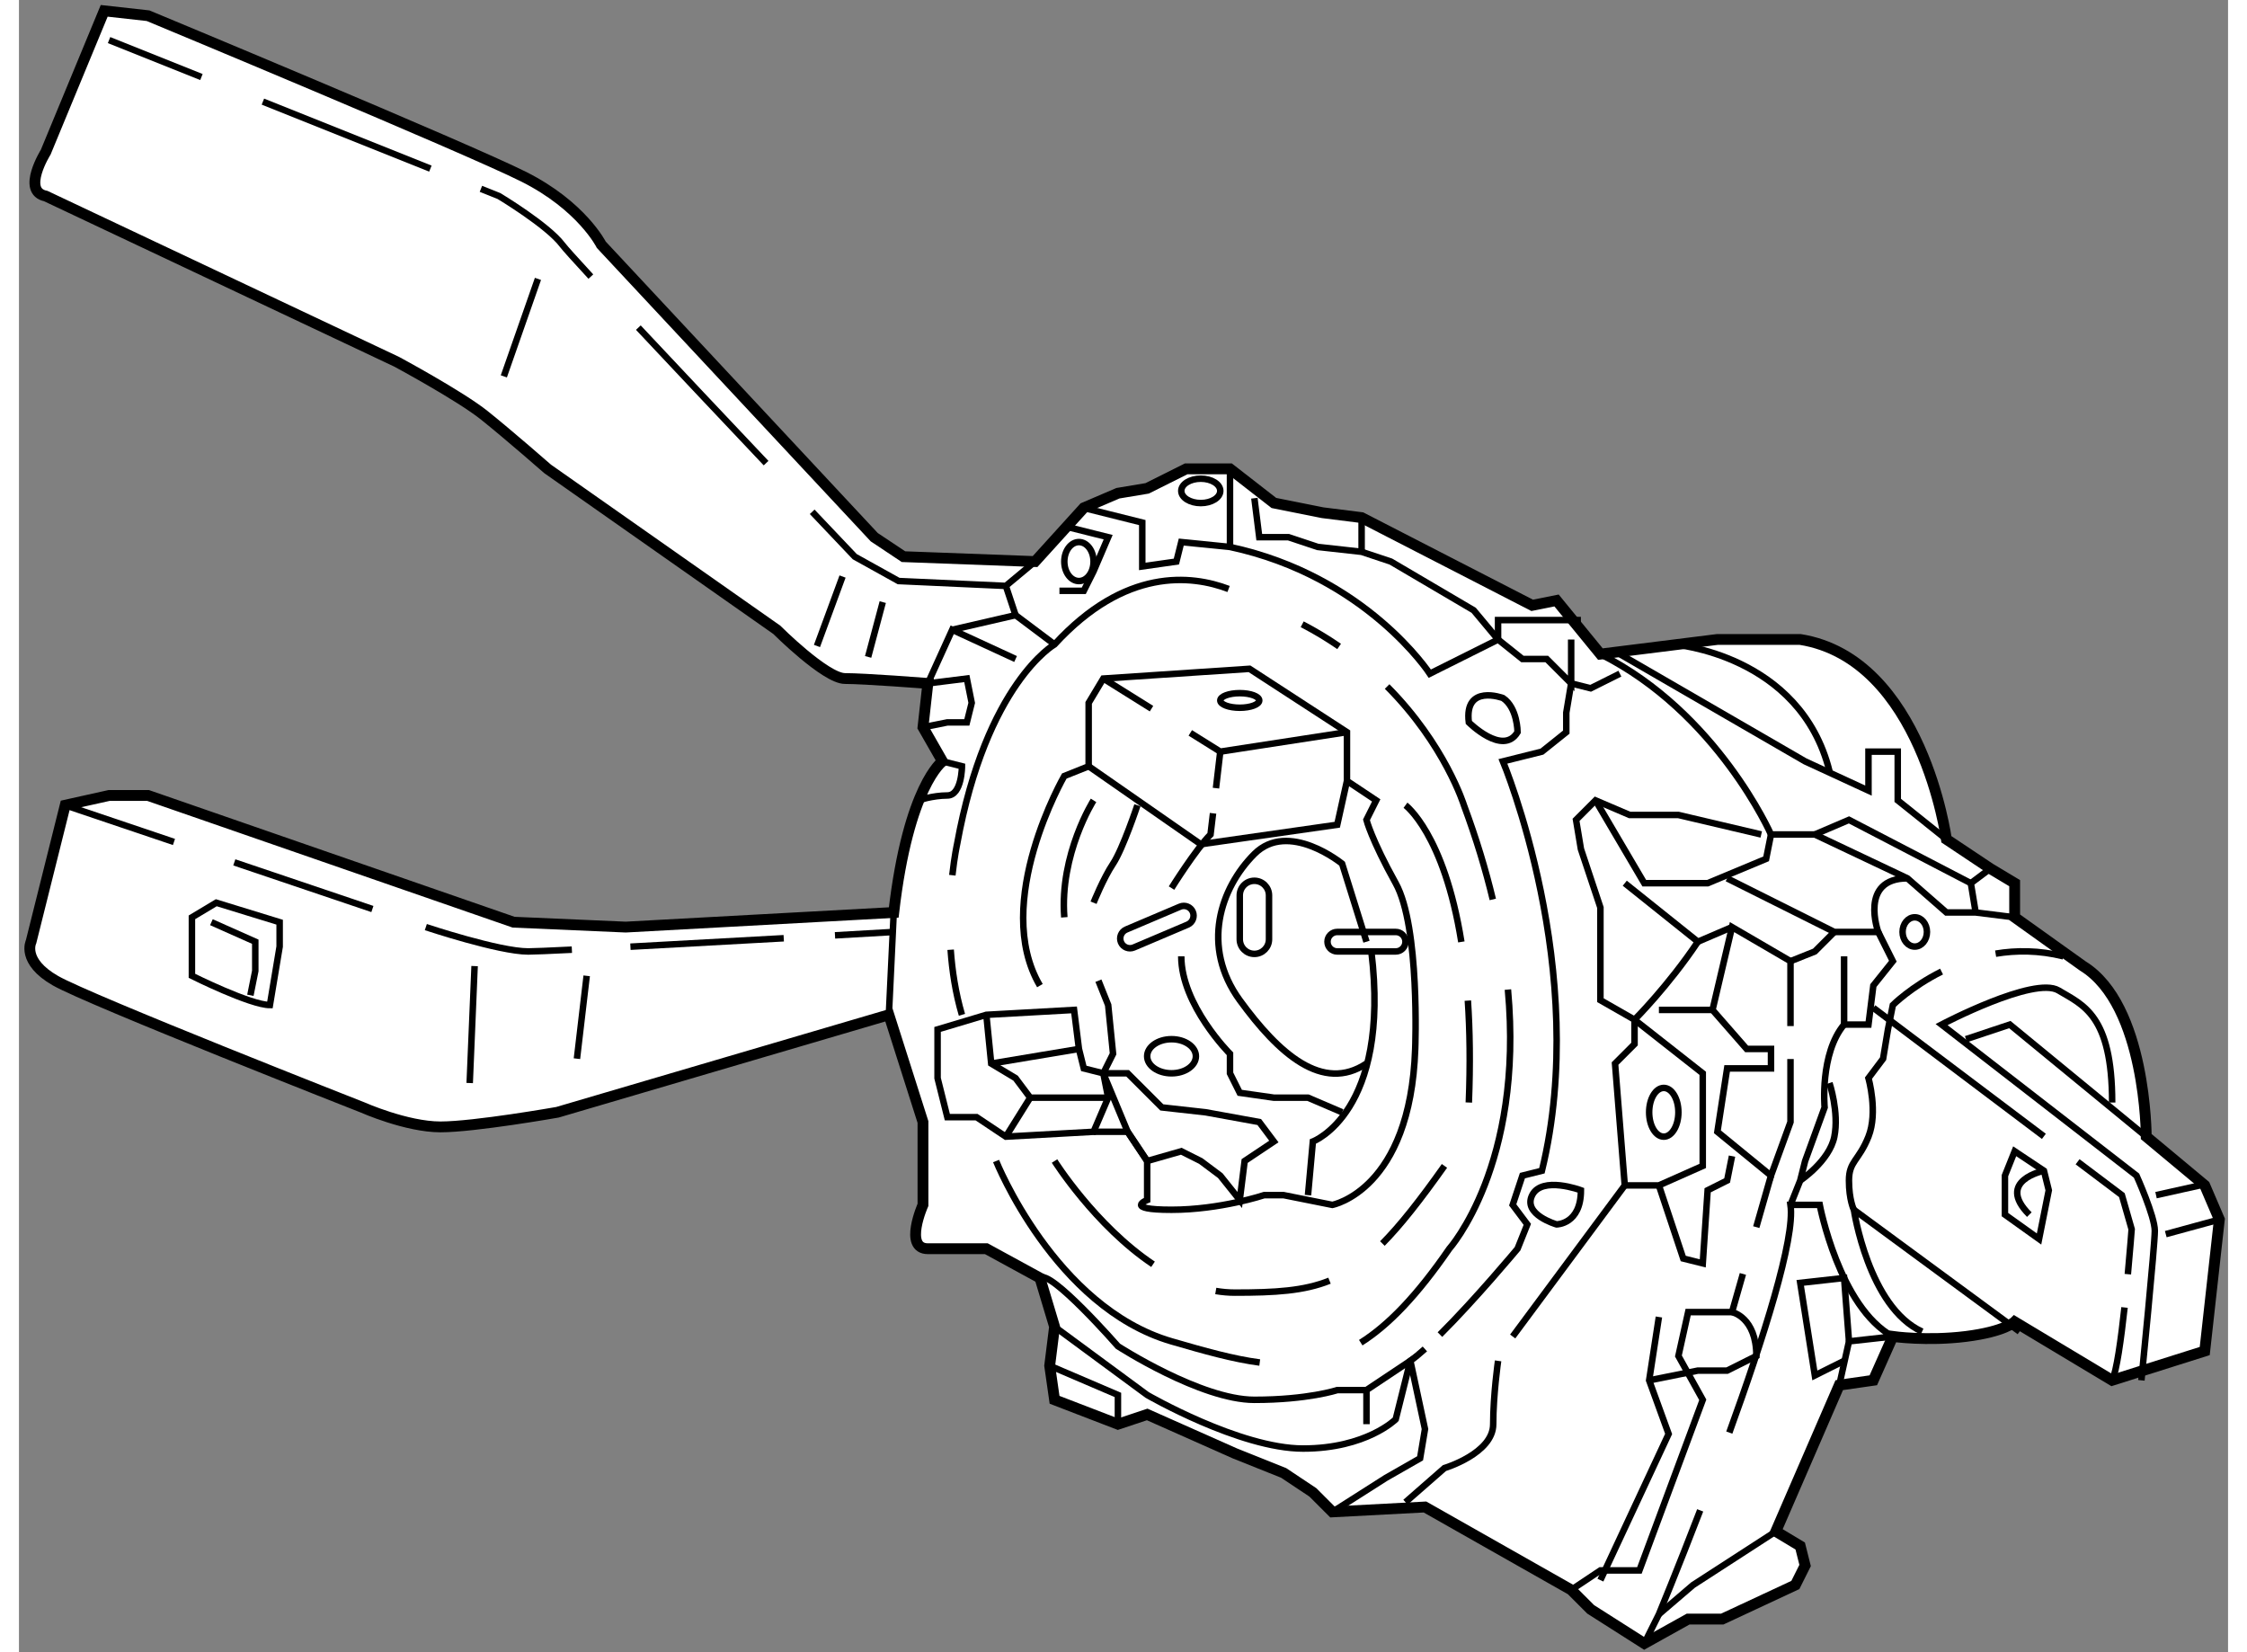 <?xml version="1.0" encoding="utf-8"?>
<!-- Generator: Adobe Illustrator 15.1.0, SVG Export Plug-In . SVG Version: 6.00 Build 0)  -->
<!DOCTYPE svg PUBLIC "-//W3C//DTD SVG 1.1//EN" "http://www.w3.org/Graphics/SVG/1.1/DTD/svg11.dtd">
<svg version="1.1" xmlns="http://www.w3.org/2000/svg" xmlns:xlink="http://www.w3.org/1999/xlink" x="0px" y="0px" width="244.8px"
	 height="180px" viewBox="15.282 50.997 101.985 76.276" enable-background="new 0 0 244.8 180" xml:space="preserve">
	
<rect x="15.282" y="50.997" width="101.985" height="76.276" fill="#808080" stroke="none"/>
	
<g><path fill="#FFFFFF" stroke="#000000" stroke-width="0.5" d="M62.192,76.922l-6.075-0.226l-1.35-0.899l-12.6-13.5
			c0,0-0.9-1.8-3.6-3.15c-2.7-1.35-17.325-7.425-17.325-7.425l-2.025-0.225l-2.7,6.525c0,0-1.125,1.8,0,2.025l16.2,7.65
			c0,0,2.925,1.575,4.05,2.475c1.125,0.9,2.925,2.475,2.925,2.475l10.575,7.425c0,0,2.25,2.25,3.15,2.25
			c0.9,0,3.825,0.225,3.825,0.225l-0.225,2.025l0.9,1.574c0,0-1.576,1.126-2.25,6.976l-12.375,0.675l-5.175-0.226l-16.875-5.85h-1.8
			l-2.025,0.45l-1.576,6.3c0,0-0.449,0.899,1.125,1.8s14.175,5.85,14.175,5.85s2.024,0.9,3.6,0.9c1.575,0,5.4-0.675,5.4-0.675
			l15.3-4.5l1.575,4.95v3.825c0,0-0.899,2.024,0.225,2.024c1.125,0,2.7,0,2.7,0l2.475,1.351l0.675,2.249l-0.225,1.801l0.225,1.574
			l2.926,1.126l1.35-0.45l4.05,1.8l2.25,0.9l1.35,0.899l0.9,0.9l4.275-0.226l6.75,3.825l0.899,0.9l2.476,1.576l2.024-1.127h1.575
			l3.375-1.574l0.45-0.9l-0.226-0.899l-1.125-0.676l2.926-6.749l1.574-0.226l0.9-2.024c0,0,1.575,0.225,3.375,0
			c1.8-0.226,2.25-0.676,2.25-0.676l4.5,2.7l4.275-1.35l0.675-6.075l-0.675-1.575l-2.7-2.25c0,0,0-6.075-2.925-7.875l-3.15-2.25
			v-1.575l-1.125-0.675l-2.025-1.35c0,0-1.126-8.326-6.75-9.226h-3.824l-5.4,0.675l-2.025-2.475l-1.125,0.225l-7.875-4.05
			l-1.8-0.226l-2.25-0.45l-2.025-1.575h-2.025l-1.8,0.9l-1.35,0.225l-1.576,0.675L62.192,76.922z"></path><path fill="none" stroke="#000000" stroke-width="0.3" d="M113.267,114.722c0,0,0.619-6.228,0.619-6.903
			c0-0.674-0.844-2.547-0.844-2.547l-9-6.975c0,0,4.275-2.25,5.4-1.575s2.475,1.125,2.475,5.175"></path><polyline fill="none" stroke="#000000" stroke-width="0.3" points="113.492,103.472 107.192,98.297 105.167,98.972 		"></polyline><path fill="none" stroke="#000000" stroke-width="0.3" d="M107.417,93.347l-1.801-0.225h-1.35l-1.8-1.575l-4.275-2.025h-2.024
			c0,0-2.475-5.625-7.875-8.325"></path><path fill="none" stroke="#000000" stroke-width="0.3" d="M91.667,80.747c0,0,5.85,0.45,7.199,5.85"></path><polyline fill="none" stroke="#000000" stroke-width="0.3" points="89.191,81.197 97.742,86.146 100.667,87.496 100.667,85.697 
			102.018,85.697 102.018,87.947 104.267,89.747 		"></polyline><path fill="none" stroke="#000000" stroke-width="0.3" d="M94.142,91.547l4.95,2.475h2.025c0,0-0.9-2.475,1.35-2.475"></path><ellipse fill="none" stroke="#000000" stroke-width="0.3" cx="102.804" cy="94.021" rx="0.563" ry="0.676"></ellipse><line fill="none" stroke="#000000" stroke-width="0.3" x1="114.392" y1="107.972" x2="116.867" y2="107.297"></line><path fill="none" stroke="#000000" stroke-width="0.3" d="M103.142,112.472c-2.475-1.126-3.149-5.625-3.149-5.625l7.649,5.625"></path><polyline fill="none" stroke="#000000" stroke-width="0.3" points="105.616,93.122 105.393,91.771 106.292,91.097 		"></polyline><path fill="none" stroke="#000000" stroke-width="0.3" d="M83.792,83.222c0,0-1.8-0.674-1.575,1.125c0,0,1.575,1.574,2.25,0.45
			C84.467,84.797,84.467,83.672,83.792,83.222z"></path><path fill="none" stroke="#000000" stroke-width="0.3" d="M87.392,105.947c0,0-1.8-0.676-2.25,0.225
			c-0.45,0.899,1.125,1.35,1.125,1.35S87.392,107.522,87.392,105.947z"></path><polyline fill="none" stroke="#000000" stroke-width="0.3" points="84.242,112.697 89.416,105.722 88.967,100.097 89.867,99.197 
			89.867,98.072 88.292,97.172 88.292,92.896 87.392,90.196 87.167,88.847 88.066,87.947 89.642,88.621 91.893,88.621 
			95.717,89.521 		"></polyline><polyline fill="none" stroke="#000000" stroke-width="0.3" points="86.942,80.521 86.942,82.547 85.816,81.421 84.691,81.421 
			83.567,80.521 82.442,79.172 78.617,76.922 77.267,76.472 75.242,76.247 73.892,75.797 72.542,75.797 72.317,73.997 		"></polyline><polyline fill="none" stroke="#000000" stroke-width="0.3" points="99.542,95.146 99.542,98.297 100.667,98.297 100.892,96.497 
			101.792,95.371 101.117,94.021 		"></polyline><polyline fill="none" stroke="#000000" stroke-width="0.3" points="97.067,99.888 97.067,100.771 97.067,102.797 96.167,105.271 
			93.692,103.247 94.142,100.321 96.167,100.321 96.167,99.422 95.042,99.422 93.467,97.621 94.367,93.797 97.067,95.371 
			97.067,98.368 		"></polyline><polyline fill="none" stroke="#000000" stroke-width="0.3" points="99.092,94.021 99.092,94.021 98.191,94.922 97.067,95.371 		
			"></polyline><polyline fill="none" stroke="#000000" stroke-width="0.3" points="96.167,89.521 95.942,90.646 93.242,91.771 91.441,91.771 
			90.317,91.771 88.066,87.947 		"></polyline><path fill="none" stroke="#000000" stroke-width="0.3" d="M89.416,105.722h1.576l2.024-0.899v-4.275l-3.149-2.475
			c0,0,1.574-1.575,2.925-3.601"></path><polyline fill="none" stroke="#000000" stroke-width="0.3" points="89.416,91.771 92.792,94.472 94.367,93.797 		"></polyline><line fill="none" stroke="#000000" stroke-width="0.3" x1="93.467" y1="97.621" x2="90.992" y2="97.621"></line><polyline fill="none" stroke="#000000" stroke-width="0.3" points="90.992,105.722 92.116,109.097 93.017,109.322 93.242,105.947 
			94.142,105.496 94.367,104.371 		"></polyline><polyline fill="none" stroke="#000000" stroke-width="0.3" points="94.87,109.809 94.367,111.572 92.342,111.572 91.893,113.597 
			93.017,115.621 90.092,123.497 88.292,123.497 86.942,124.396 		"></polyline><line fill="none" stroke="#000000" stroke-width="0.3" x1="96.167" y1="105.271" x2="95.487" y2="107.649"></line><path fill="none" stroke="#000000" stroke-width="0.3" d="M94.242,117.134c1.56-4.298,3.048-8.952,2.825-10.512h1.35
			c0,0,0.9,4.725,3.375,6.075l-2.025,0.225l-0.449,2.025"></path><path fill="none" stroke="#000000" stroke-width="0.3" d="M90.317,126.873l0.675-1.352c0,0,0.845-2.039,1.906-4.797"></path><path fill="none" stroke="#000000" stroke-width="0.3" d="M106.537,95.024c0.949-0.158,2.004-0.159,3.13,0.122"></path><path fill="none" stroke="#000000" stroke-width="0.3" d="M99.992,106.847c0,0-0.226-0.45-0.226-1.351
			c0-0.899,0.451-0.899,0.9-2.024c0.45-1.125,0-2.7,0-2.7l0.676-0.899l0.224-1.351l0.226-1.125c0,0,0.843-0.843,2.249-1.547"></path><path fill="none" stroke="#000000" stroke-width="0.3" d="M97.067,106.622l0.449-1.126l0.226-0.899l0.9-2.476
			c0,0-0.227-2.475,0.899-3.824"></path><polyline fill="none" stroke="#000000" stroke-width="0.3" points="90.992,111.797 90.542,114.722 91.441,117.196 88.292,123.946 
					"></polyline><polyline fill="none" stroke="#000000" stroke-width="0.3" points="96.392,121.696 92.567,124.172 90.992,125.521 		"></polyline><polyline fill="none" stroke="#000000" stroke-width="0.3" points="99.542,113.821 98.191,114.496 97.517,110.222 99.542,109.997 
			99.767,112.922 		"></polyline><path fill="none" stroke="#000000" stroke-width="0.3" d="M80.883,112.61c1.628-1.616,3.584-3.964,3.584-3.964l0.45-1.125
			l-0.675-0.899l0.449-1.351l0.9-0.225c2.251-9.226-1.8-18.9-1.8-18.9l1.8-0.449l1.125-0.9v-0.9l0.226-1.35l0.899,0.225l1.35-0.675"></path><path fill="none" stroke="#000000" stroke-width="0.3" d="M75.917,120.797l2.475-1.575l1.575-0.9l0.226-1.35l-0.675-3.15
			c0.198-0.142,0.425-0.329,0.67-0.55"></path><path fill="none" stroke="#000000" stroke-width="0.3" d="M58.295,94.842c0.068,0.965,0.223,1.992,0.521,3.005"></path><path fill="none" stroke="#000000" stroke-width="0.3" d="M71.126,78.188c-1.713-0.651-4.777-0.996-8.035,2.559
			c0,0-3.149,1.8-4.5,9.225c0,0-0.121,0.548-0.219,1.431"></path><path fill="none" stroke="#000000" stroke-width="0.3" d="M76.229,80.841c-0.524-0.361-1.091-0.706-1.705-1.024"></path><path fill="none" stroke="#000000" stroke-width="0.3" d="M83.324,92.52c-0.325-1.359-0.762-2.809-1.333-4.348
			c0,0-0.867-2.793-3.546-5.481"></path><path fill="none" stroke="#000000" stroke-width="0.3" d="M77.227,112.983c1.289-0.812,2.603-2.181,4.089-4.337
			c0,0,3.453-3.853,2.706-11.965"></path><path fill="none" stroke="#000000" stroke-width="0.3" d="M60.392,104.597c0,0,2.7,6.75,8.1,8.325
			c1.524,0.443,2.851,0.817,4.072,0.977"></path><path fill="none" stroke="#000000" stroke-width="0.3" d="M64.441,74.447l2.7,0.675v2.025l1.575-0.225l0.225-0.9l2.25,0.226
			c6.3,1.35,9.225,5.85,9.225,5.85l3.151-1.575v-0.899h3.824"></path><line fill="none" stroke="#000000" stroke-width="0.3" x1="71.191" y1="72.646" x2="71.191" y2="76.247"></line><path fill="none" stroke="#000000" stroke-width="0.3" d="M63.091,112.246l4.275,3.15c0,0,4.274,2.475,7.2,2.475
			s4.275-1.35,4.275-1.35l0.675-2.7l-2.025,1.351"></path><path fill="none" stroke="#000000" stroke-width="0.3" d="M90.542,114.722l2.25-0.45h1.35l1.35-0.675
			c0-1.8-1.124-2.024-1.124-2.024"></path><path fill="none" stroke="#000000" stroke-width="0.3" d="M52.955,94.178c1.625-0.093,2.711-0.156,2.711-0.156"></path><path fill="none" stroke="#000000" stroke-width="0.3" d="M43.511,94.702c2.211-0.118,4.836-0.263,7.078-0.39"></path><path fill="none" stroke="#000000" stroke-width="0.3" d="M34.066,93.797c0,0,3.375,1.125,4.725,1.125
			c0.25,0,0.985-0.031,2.017-0.082"></path><line fill="none" stroke="#000000" stroke-width="0.3" x1="25.224" y1="90.809" x2="31.599" y2="92.963"></line><line fill="none" stroke="#000000" stroke-width="0.3" x1="17.417" y1="88.172" x2="22.438" y2="89.867"></line><line fill="none" stroke="#000000" stroke-width="0.3" x1="55.667" y1="93.122" x2="55.442" y2="97.847"></line><line fill="none" stroke="#000000" stroke-width="0.3" x1="77.267" y1="76.472" x2="77.267" y2="74.897"></line><ellipse fill="none" stroke="#000000" stroke-width="0.3" cx="69.842" cy="73.659" rx="0.9" ry="0.563"></ellipse><path fill="none" stroke="#000000" stroke-width="0.3" d="M26.867,97.396l0.45-2.699v-1.126l-2.925-0.899l-1.125,0.675v2.7
			C23.267,96.047,25.967,97.396,26.867,97.396z"></path><polygon fill="none" stroke="#000000" stroke-width="0.3" points="108.542,108.197 108.991,105.947 108.768,105.047 
			107.417,104.146 106.967,105.271 106.967,107.071 		"></polygon><polyline fill="none" stroke="#000000" stroke-width="0.3" points="66.017,116.747 66.017,115.396 62.867,114.047 		"></polyline><path fill="none" stroke="#000000" stroke-width="0.3" d="M56.792,87.947c0,0,0.675-0.226,1.35-0.226
			c0.675,0,0.675-1.35,0.675-1.35l-0.9-0.226"></path><polyline fill="none" stroke="#000000" stroke-width="0.3" points="61.292,81.421 58.367,80.071 57.242,82.547 59.042,82.322 
			59.267,83.446 59.042,84.347 58.142,84.347 57.017,84.572 		"></polyline><line fill="none" stroke="#000000" stroke-width="0.3" x1="23.706" y1="54.553" x2="19.442" y2="52.847"></line><line fill="none" stroke="#000000" stroke-width="0.3" x1="34.276" y1="58.781" x2="26.544" y2="55.688"></line><path fill="none" stroke="#000000" stroke-width="0.3" d="M41.684,63.766c-0.717-0.778-1.2-1.313-1.317-1.469
			c-0.675-0.9-2.925-2.25-2.925-2.25l-0.833-0.333"></path><path fill="none" stroke="#000000" stroke-width="0.3" d="M49.774,72.378c-1.88-1.987-4.089-4.327-5.897-6.256"></path><path fill="none" stroke="#000000" stroke-width="0.3" d="M58.367,80.071l2.925-0.675l-0.45-1.35l1.35-1.125l-1.35,1.125
			l-4.95-0.225l-2.025-1.125c0,0-0.78-0.82-1.965-2.071"></path><polyline fill="none" stroke="#000000" stroke-width="0.3" points="63.317,78.272 64.441,78.272 64.892,77.372 65.567,75.797 
			63.767,75.347 		"></polyline><polyline fill="none" stroke="#000000" stroke-width="0.3" points="105.393,91.771 99.767,88.847 98.191,89.521 		"></polyline><path fill="none" stroke="#000000" stroke-width="0.3" d="M64.892,87.947c0,0-1.575,2.475-1.35,5.399"></path><polygon fill="none" stroke="#000000" stroke-width="0.3" points="63.992,97.621 59.942,97.847 57.691,98.521 57.691,100.771 
			58.142,102.572 59.492,102.572 60.842,103.472 64.892,103.247 65.567,101.672 65.342,100.547 64.441,100.321 64.217,99.422 		"></polygon><polyline fill="none" stroke="#000000" stroke-width="0.3" points="59.942,97.847 60.167,100.097 61.292,100.771 61.967,101.672 
			65.567,101.672 		"></polyline><line fill="none" stroke="#000000" stroke-width="0.3" x1="60.842" y1="103.472" x2="61.967" y2="101.672"></line><line fill="none" stroke="#000000" stroke-width="0.3" x1="64.217" y1="99.422" x2="60.167" y2="100.097"></line><path fill="none" stroke="#000000" stroke-width="0.3" d="M64.892,103.247h1.575l0.9,1.35v1.8c0,0-1.125,0.45,1.125,0.45
			c2.25,0,4.275-0.675,4.275-0.675h0.899l2.25,0.45c0,0,3.601-0.675,3.825-7.2c0,0,0.226-5.625-0.9-7.65
			c-1.125-2.024-1.35-2.925-1.35-2.925l0.45-0.899l-1.35-0.9v-2.25l-4.5-2.925l-6.75,0.45l-0.675,1.125v2.926l-1.125,0.449
			c0,0-3.375,5.851-1.125,9.676"></path><path fill="none" stroke="#000000" stroke-width="0.3" d="M82.172,97.191c0.092,1.365,0.116,2.926,0.045,4.705"></path><path fill="none" stroke="#000000" stroke-width="0.3" d="M79.292,88.172c0,0,1.776,1.303,2.58,6.309"></path><polyline fill="none" stroke="#000000" stroke-width="0.3" points="69.358,84.832 70.742,85.697 76.591,84.797 		"></polyline><line fill="none" stroke="#000000" stroke-width="0.3" x1="65.342" y1="82.322" x2="67.567" y2="83.713"></line><polyline fill="none" stroke="#000000" stroke-width="0.3" points="64.667,86.372 69.841,89.972 76.142,89.072 76.591,87.047 		
			"></polyline><path fill="none" stroke="#000000" stroke-width="0.3" d="M79.292,94.472c0,0.249-0.202,0.45-0.45,0.45h-2.7
			c-0.249,0-0.45-0.201-0.45-0.45l0,0c0-0.249,0.202-0.45,0.45-0.45h2.7C79.09,94.021,79.292,94.223,79.292,94.472L79.292,94.472z"></path><path fill="none" stroke="#000000" stroke-width="0.3" d="M69.474,93.093c0.097,0.229-0.01,0.493-0.239,0.591l-2.485,1.055
			c-0.229,0.097-0.494-0.01-0.591-0.238l0,0c-0.097-0.229,0.01-0.494,0.239-0.591l2.485-1.055
			C69.112,92.758,69.377,92.864,69.474,93.093L69.474,93.093z"></path><path fill="none" stroke="#000000" stroke-width="0.3" d="M72.992,94.359c0,0.373-0.302,0.675-0.675,0.675l0,0
			c-0.373,0-0.675-0.302-0.675-0.675v-2.025c0-0.373,0.302-0.675,0.675-0.675l0,0c0.373,0,0.675,0.302,0.675,0.675V94.359z"></path><path fill="none" stroke="#000000" stroke-width="0.3" d="M77.492,100.097c-2.025,1.351-4.05-0.45-5.85-2.925
			s-0.9-5.176,0.675-6.75c1.575-1.574,4.05,0.449,4.05,0.449l1.125,3.601"></path><path fill="none" stroke="#000000" stroke-width="0.3" d="M76.367,102.347l-1.575-0.675h-1.576l-1.575-0.225l-0.45-0.9v-0.9
			c0,0-2.25-2.249-2.25-4.5"></path><line fill="none" stroke="#000000" stroke-width="0.3" x1="70.544" y1="87.383" x2="70.742" y2="85.697"></line><path fill="none" stroke="#000000" stroke-width="0.3" d="M68.492,91.996c0,0,1.125-1.8,1.8-2.475l0.116-0.977"></path><path fill="none" stroke="#000000" stroke-width="0.3" d="M64.892,92.672c0,0,0.45-1.125,0.9-1.801
			c0.45-0.675,1.125-2.699,1.125-2.699"></path><polyline fill="none" stroke="#000000" stroke-width="0.3" points="65.342,100.547 66.466,100.547 68.042,102.121 70.067,102.347 
			72.542,102.797 73.216,103.696 71.867,104.597 71.642,106.396 70.742,105.271 69.841,104.597 68.942,104.146 67.367,104.597 
			66.466,103.247 65.342,100.547 65.792,99.646 65.567,97.396 65.117,96.271 		"></polyline><path fill="none" stroke="#000000" stroke-width="0.3" d="M74.792,106.172l0.225-2.476c0,0,3.6-1.35,2.7-8.774"></path><ellipse fill="none" stroke="#000000" stroke-width="0.3" cx="68.492" cy="99.76" rx="1.125" ry="0.787"></ellipse><ellipse fill="none" stroke="#000000" stroke-width="0.3" cx="91.217" cy="102.347" rx="0.675" ry="1.125"></ellipse><ellipse fill="none" stroke="#000000" stroke-width="0.3" cx="71.642" cy="83.334" rx="0.9" ry="0.337"></ellipse><path fill="none" stroke="#000000" stroke-width="0.3" d="M77.492,116.747v-1.575h-1.35c0,0-1.35,0.449-3.825,0.449
			c-2.476,0-6.3-2.475-6.3-2.475s-3.151-3.6-3.601-3.149"></path><path fill="none" stroke="#000000" stroke-width="0.3" d="M78.226,108.406c0.837-0.846,1.745-2.002,2.866-3.584"></path><path fill="none" stroke="#000000" stroke-width="0.3" d="M70.534,110.596c0.291,0.05,0.585,0.076,0.883,0.076
			c1.863,0,3.186-0.077,4.368-0.551"></path><path fill="none" stroke="#000000" stroke-width="0.3" d="M63.091,104.597c0,0,1.877,2.98,4.547,4.767"></path><line fill="none" stroke="#000000" stroke-width="0.3" x1="61.292" y1="79.396" x2="63.091" y2="80.747"></line><ellipse fill="none" stroke="#000000" stroke-width="0.3" cx="64.217" cy="76.922" rx="0.675" ry="0.9"></ellipse><polyline fill="none" stroke="#000000" stroke-width="0.3" points="24.167,93.571 26.192,94.472 26.192,95.822 25.966,96.946 		
			"></polyline><path fill="none" stroke="#000000" stroke-width="0.3" d="M108.768,105.047c0,0-2.249,0.449-0.675,2.024"></path><line fill="none" stroke="#000000" stroke-width="0.3" x1="113.942" y1="106.172" x2="115.967" y2="105.722"></line><path fill="none" stroke="#000000" stroke-width="0.3" d="M112.488,111.357c-0.163,1.486-0.367,2.957-0.571,3.364"></path><path fill="none" stroke="#000000" stroke-width="0.3" d="M110.321,104.631l2.045,1.541l0.451,1.574c0,0-0.067,0.909-0.176,2.076"></path><line fill="none" stroke="#000000" stroke-width="0.3" x1="100.892" y1="97.525" x2="108.765" y2="103.458"></line><line fill="none" stroke="#000000" stroke-width="0.3" x1="39.242" y1="63.872" x2="37.667" y2="68.372"></line><line fill="none" stroke="#000000" stroke-width="0.3" x1="36.317" y1="95.597" x2="36.091" y2="100.996"></line><line fill="none" stroke="#000000" stroke-width="0.3" x1="41.492" y1="96.047" x2="41.042" y2="99.872"></line><path fill="none" stroke="#000000" stroke-width="0.3" d="M79.292,120.347l1.8-1.575c0,0,2.25-0.675,2.25-2.024
			c0-1.351,0.226-2.926,0.226-2.926"></path><path fill="none" stroke="#000000" stroke-width="0.3" d="M97.517,105.496c0,0,1.35-0.899,1.575-2.024s-0.226-2.476-0.226-2.476"></path><line fill="none" stroke="#000000" stroke-width="0.3" x1="53.304" y1="77.613" x2="52.123" y2="80.819"></line><line fill="none" stroke="#000000" stroke-width="0.3" x1="55.16" y1="78.794" x2="54.485" y2="81.325"></line></g>


</svg>